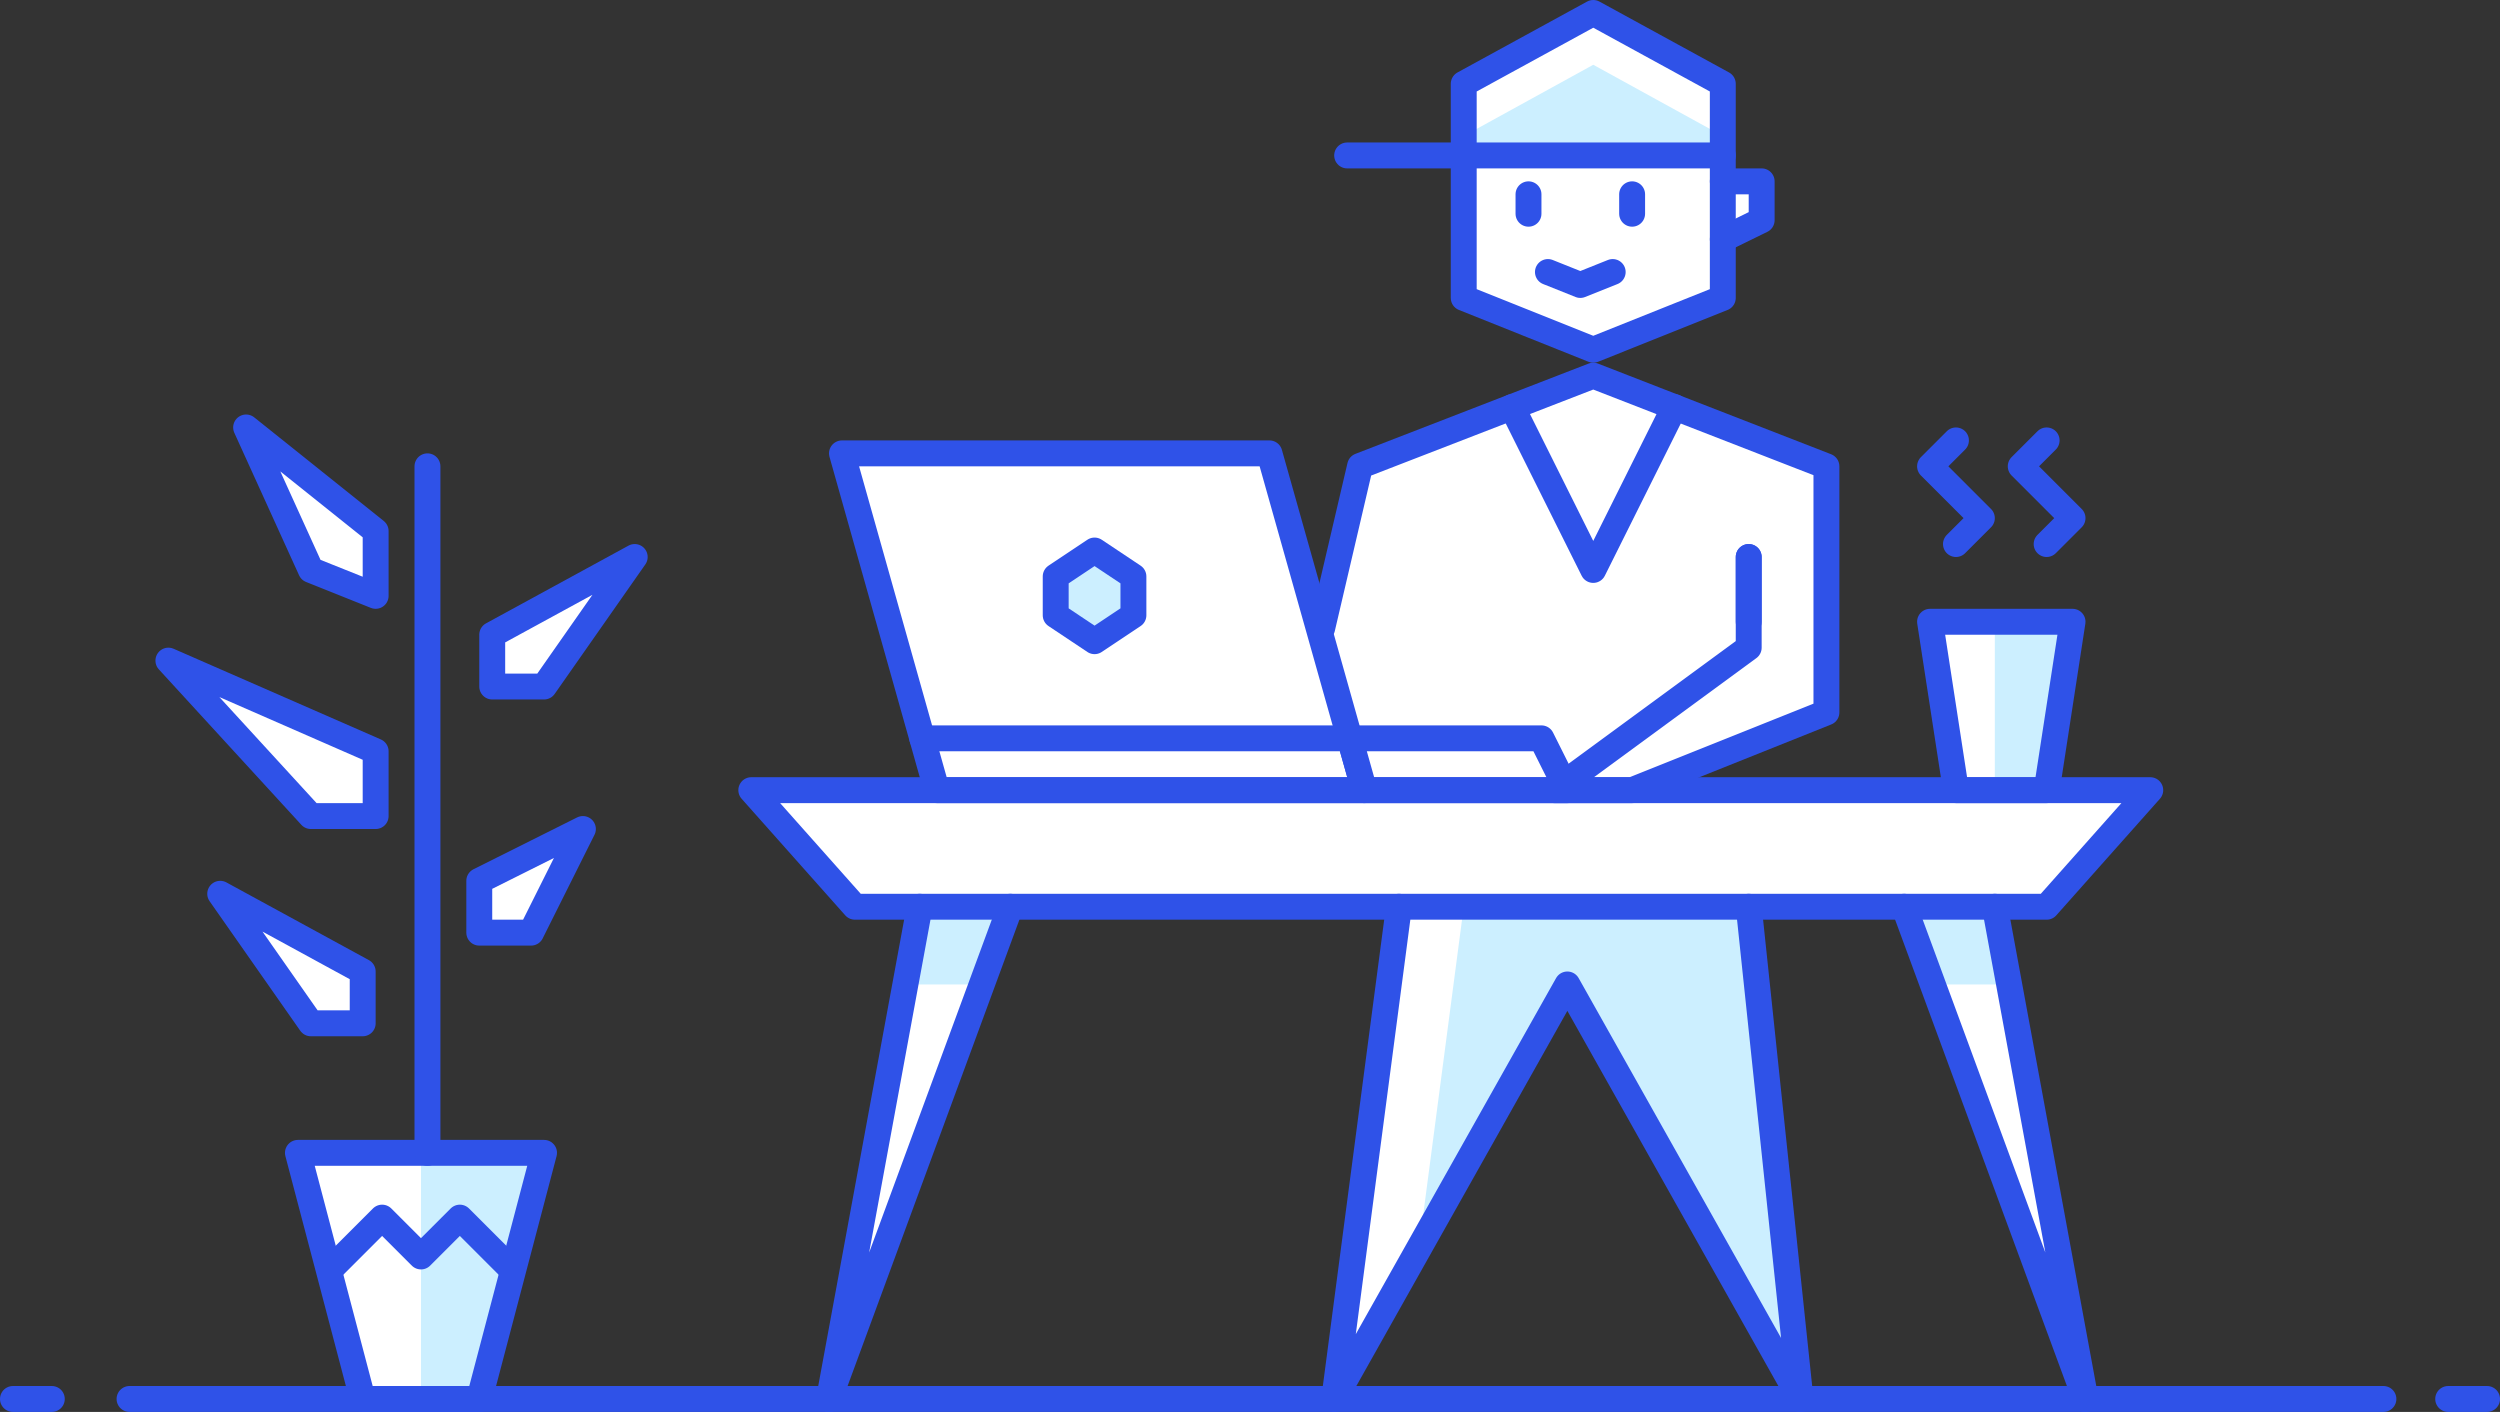 <?xml version="1.0" encoding="UTF-8"?>
<svg width="193px" height="109px" viewBox="0 0 193 109" version="1.1" xmlns="http://www.w3.org/2000/svg" xmlns:xlink="http://www.w3.org/1999/xlink">
    <rect x="0" y="0" width="193" height="109" fill="#333333" stroke="none"/>
    <!-- Generator: Sketch 48.2 (47327) - http://www.bohemiancoding.com/sketch -->
    <title>product-creation</title>
    <desc>Created with Sketch.</desc>
    <defs></defs>
    <g id="Main" stroke="none" stroke-width="1" fill="none" fill-rule="evenodd" transform="translate(-264, -1987)">
        <g id="Services" transform="translate(0, 1800)">
            <g id="1" transform="translate(130, 188)">
                <g id="product-creation" transform="translate(135, 0)">
                    <polygon id="Fill-1" fill="#FFFFFF" points="99.5 60 119 60 125 60 140 54 140 35 122 28 104 34.97 103 41"></polygon>
                    <polyline id="Fill-2" fill="#FFFFFF" points="132 13 135 13 135 16 132 17.47"></polyline>
                    <polyline id="Fill-3" fill="#FFFFFF" points="70 69 63 107 77 69"></polyline>
                    <polyline id="Fill-4" fill="#FFFFFF" points="134 69 138 107 120 75 102 107 107 69"></polyline>
                    <polygon id="Fill-5" fill="#FFFFFF" points="157 69 65 69 57 60 165 60"></polygon>
                    <polyline id="Fill-6" fill="#FFFFFF" points="153 69 160 107 146 69"></polyline>
                    <polygon id="Fill-7" fill="#FFFFFF" points="157 60 150 60 148 47 159 47"></polygon>
                    <polygon id="Fill-8" fill="#FFFFFF" points="132 22 122 26 112 22 112 5.47 122 0 132 5.47"></polygon>
                    <polygon id="Fill-9" fill="#FFFFFF" points="36 107 27 107 22 88 41 88"></polygon>
                    <polygon id="Fill-10" fill="#CCEFFF" points="120 75 138 107 134 69 112 69 108.527 95.397"></polygon>
                    <polygon id="Fill-11" fill="#CCEFFF" points="154.106 75 153 69 146 69 148.21 75"></polygon>
                    <polygon id="Fill-12" fill="#CCEFFF" points="68.894 75 69.999 69 76.999 69 74.79 75"></polygon>
                    <polygon id="Fill-13" fill="#CCEFFF" points="31.5 88 41 88 36 107 31.5 107"></polygon>
                    <polygon id="Fill-14" fill="#CCEFFF" points="153 60 157 60 159 47 153 47"></polygon>
                    <polygon id="Fill-15" fill="#CCEFFF" points="112 11 112 9.5 122 4 132 9.5 132 11"></polygon>
                    <polygon id="Stroke-16" stroke="#2F52E8" stroke-width="2" stroke-linejoin="round" points="132 22 122 26 112 22 112 5.47 122 0 132 5.47"></polygon>
                    <path d="M117,15.5 L117,14" id="Stroke-17" stroke="#2F52E8" stroke-width="2" stroke-linecap="round" stroke-linejoin="round"></path>
                    <path d="M125,15.5 L125,14" id="Stroke-18" stroke="#2F52E8" stroke-width="2" stroke-linecap="round" stroke-linejoin="round"></path>
                    <polygon id="Fill-19" fill="#FFFFFF" points="71.326 60 64 34 97 34 104.326 60"></polygon>
                    <polygon id="Stroke-20" stroke="#2F52E8" stroke-width="2" stroke-linecap="round" stroke-linejoin="round" points="71.326 60 64 34 97 34 104.326 60"></polygon>
                    <polygon id="Fill-21" fill="#CCEFFF" points="86.5 46.5 83.5 48.5 80.5 46.5 80.5 43.5 83.5 41.5 86.5 43.5"></polygon>
                    <polygon id="Stroke-22" stroke="#2F52E8" stroke-width="2" stroke-linejoin="round" points="86.5 46.5 83.5 48.5 80.5 46.5 80.5 43.5 83.5 41.5 86.5 43.5"></polygon>
                    <polyline id="Stroke-23" stroke="#2F52E8" stroke-width="2" stroke-linecap="round" stroke-linejoin="round" points="128.27 30.428 121.999 43 115.73 30.428"></polyline>
                    <path d="M132,11 L103,11" id="Stroke-24" stroke="#2F52E8" stroke-width="2" stroke-linecap="round" stroke-linejoin="round"></path>
                    <polyline id="Stroke-25" stroke="#2F52E8" stroke-width="2" stroke-linecap="round" stroke-linejoin="round" points="123.5 20 121 21 118.5 20"></polyline>
                    <polyline id="Stroke-26" stroke="#2F52E8" stroke-width="2" stroke-linecap="round" stroke-linejoin="round" points="132 13 135 13 135 16 132 17.47"></polyline>
                    <path d="M103.199,56 L70.2,56" id="Stroke-27" stroke="#2F52E8" stroke-width="2" stroke-linecap="round" stroke-linejoin="round"></path>
                    <polygon id="Fill-28" fill="#FFFFFF" points="104.326 60 120 60 118 56 103.199 56"></polygon>
                    <polygon id="Stroke-29" stroke="#2F52E8" stroke-width="2" stroke-linecap="round" stroke-linejoin="round" points="104.326 60 120 60 118 56 103.199 56"></polygon>
                    <polyline id="Stroke-30" stroke="#2F52E8" stroke-width="2" stroke-linecap="round" stroke-linejoin="round" points="134 42 134 49 119 60 125 60 140 54 140 35 122 28 104 34.97 101.073 47.492"></polyline>
                    <path d="M134,42 L134,47" id="Stroke-31" stroke="#2F52E8" stroke-width="2" stroke-linecap="round" stroke-linejoin="round"></path>
                    <polygon id="Stroke-32" stroke="#2F52E8" stroke-width="2" stroke-linecap="round" stroke-linejoin="round" points="157 69 65 69 57 60 165 60"></polygon>
                    <polyline id="Stroke-33" stroke="#2F52E8" stroke-width="2" stroke-linecap="round" stroke-linejoin="round" points="70 69 63 107 77 69"></polyline>
                    <polyline id="Stroke-34" stroke="#2F52E8" stroke-width="2" stroke-linecap="round" stroke-linejoin="round" points="153 69 160 107 146 69"></polyline>
                    <path d="M9,107 L183,107" id="Stroke-35" stroke="#2F52E8" stroke-width="2" stroke-linecap="round" stroke-linejoin="round"></path>
                    <path d="M188,107 L191,107" id="Stroke-36" stroke="#2F52E8" stroke-width="2" stroke-linecap="round" stroke-linejoin="round"></path>
                    <path d="M0,107 L3,107" id="Stroke-37" stroke="#2F52E8" stroke-width="2" stroke-linecap="round" stroke-linejoin="round"></path>
                    <polyline id="Stroke-38" stroke="#2F52E8" stroke-width="2" stroke-linecap="round" stroke-linejoin="round" points="134 69 138 107 120 75 102 107 107 69"></polyline>
                    <polyline id="Stroke-39" stroke="#2F52E8" stroke-width="2" stroke-linecap="round" stroke-linejoin="round" points="150 41 152 39 148 35 150 33"></polyline>
                    <polyline id="Stroke-40" stroke="#2F52E8" stroke-width="2" stroke-linecap="round" stroke-linejoin="round" points="157 41 159 39 155 35 157 33"></polyline>
                    <polygon id="Stroke-41" stroke="#2F52E8" stroke-width="2" stroke-linecap="round" stroke-linejoin="round" points="157 60 150 60 148 47 159 47"></polygon>
                    <polygon id="Stroke-42" stroke="#2F52E8" stroke-width="2" stroke-linecap="round" stroke-linejoin="round" points="36 107 27 107 22 88 41 88"></polygon>
                    <polygon id="Fill-43" fill="#FFFFFF" points="36 71 40 71 44 63 36 67"></polygon>
                    <polygon id="Stroke-44" stroke="#2F52E8" stroke-width="2" stroke-linecap="round" stroke-linejoin="round" points="36 71 40 71 44 63 36 67"></polygon>
                    <polygon id="Fill-45" fill="#FFFFFF" points="27 78 23 78 16 68 27 74"></polygon>
                    <polygon id="Stroke-46" stroke="#2F52E8" stroke-width="2" stroke-linecap="round" stroke-linejoin="round" points="27 78 23 78 16 68 27 74"></polygon>
                    <polygon id="Fill-47" fill="#FFFFFF" points="37 52 41 52 48 42 37 48"></polygon>
                    <polygon id="Stroke-48" stroke="#2F52E8" stroke-width="2" stroke-linecap="round" stroke-linejoin="round" points="37 52 41 52 48 42 37 48"></polygon>
                    <polygon id="Fill-49" fill="#FFFFFF" points="23 62 12 50 28 57 28 62"></polygon>
                    <polygon id="Stroke-50" stroke="#2F52E8" stroke-width="2" stroke-linecap="round" stroke-linejoin="round" points="23 62 12 50 28 57 28 62"></polygon>
                    <path d="M32,88 L32,35" id="Stroke-51" stroke="#2F52E8" stroke-width="2" stroke-linecap="round" stroke-linejoin="round"></path>
                    <polygon id="Fill-52" fill="#FFFFFF" points="28 40 18 32 23 43 28 45"></polygon>
                    <polygon id="Stroke-53" stroke="#2F52E8" stroke-width="2" stroke-linecap="round" stroke-linejoin="round" points="28 40 18 32 23 43 28 45"></polygon>
                    <polyline id="Stroke-54" stroke="#2F52E8" stroke-width="2" stroke-linecap="round" stroke-linejoin="round" points="24.5 97 28.5 93 31.5 96 34.5 93 38.5 97"></polyline>
                </g>
            </g>
        </g>
    </g>
</svg>